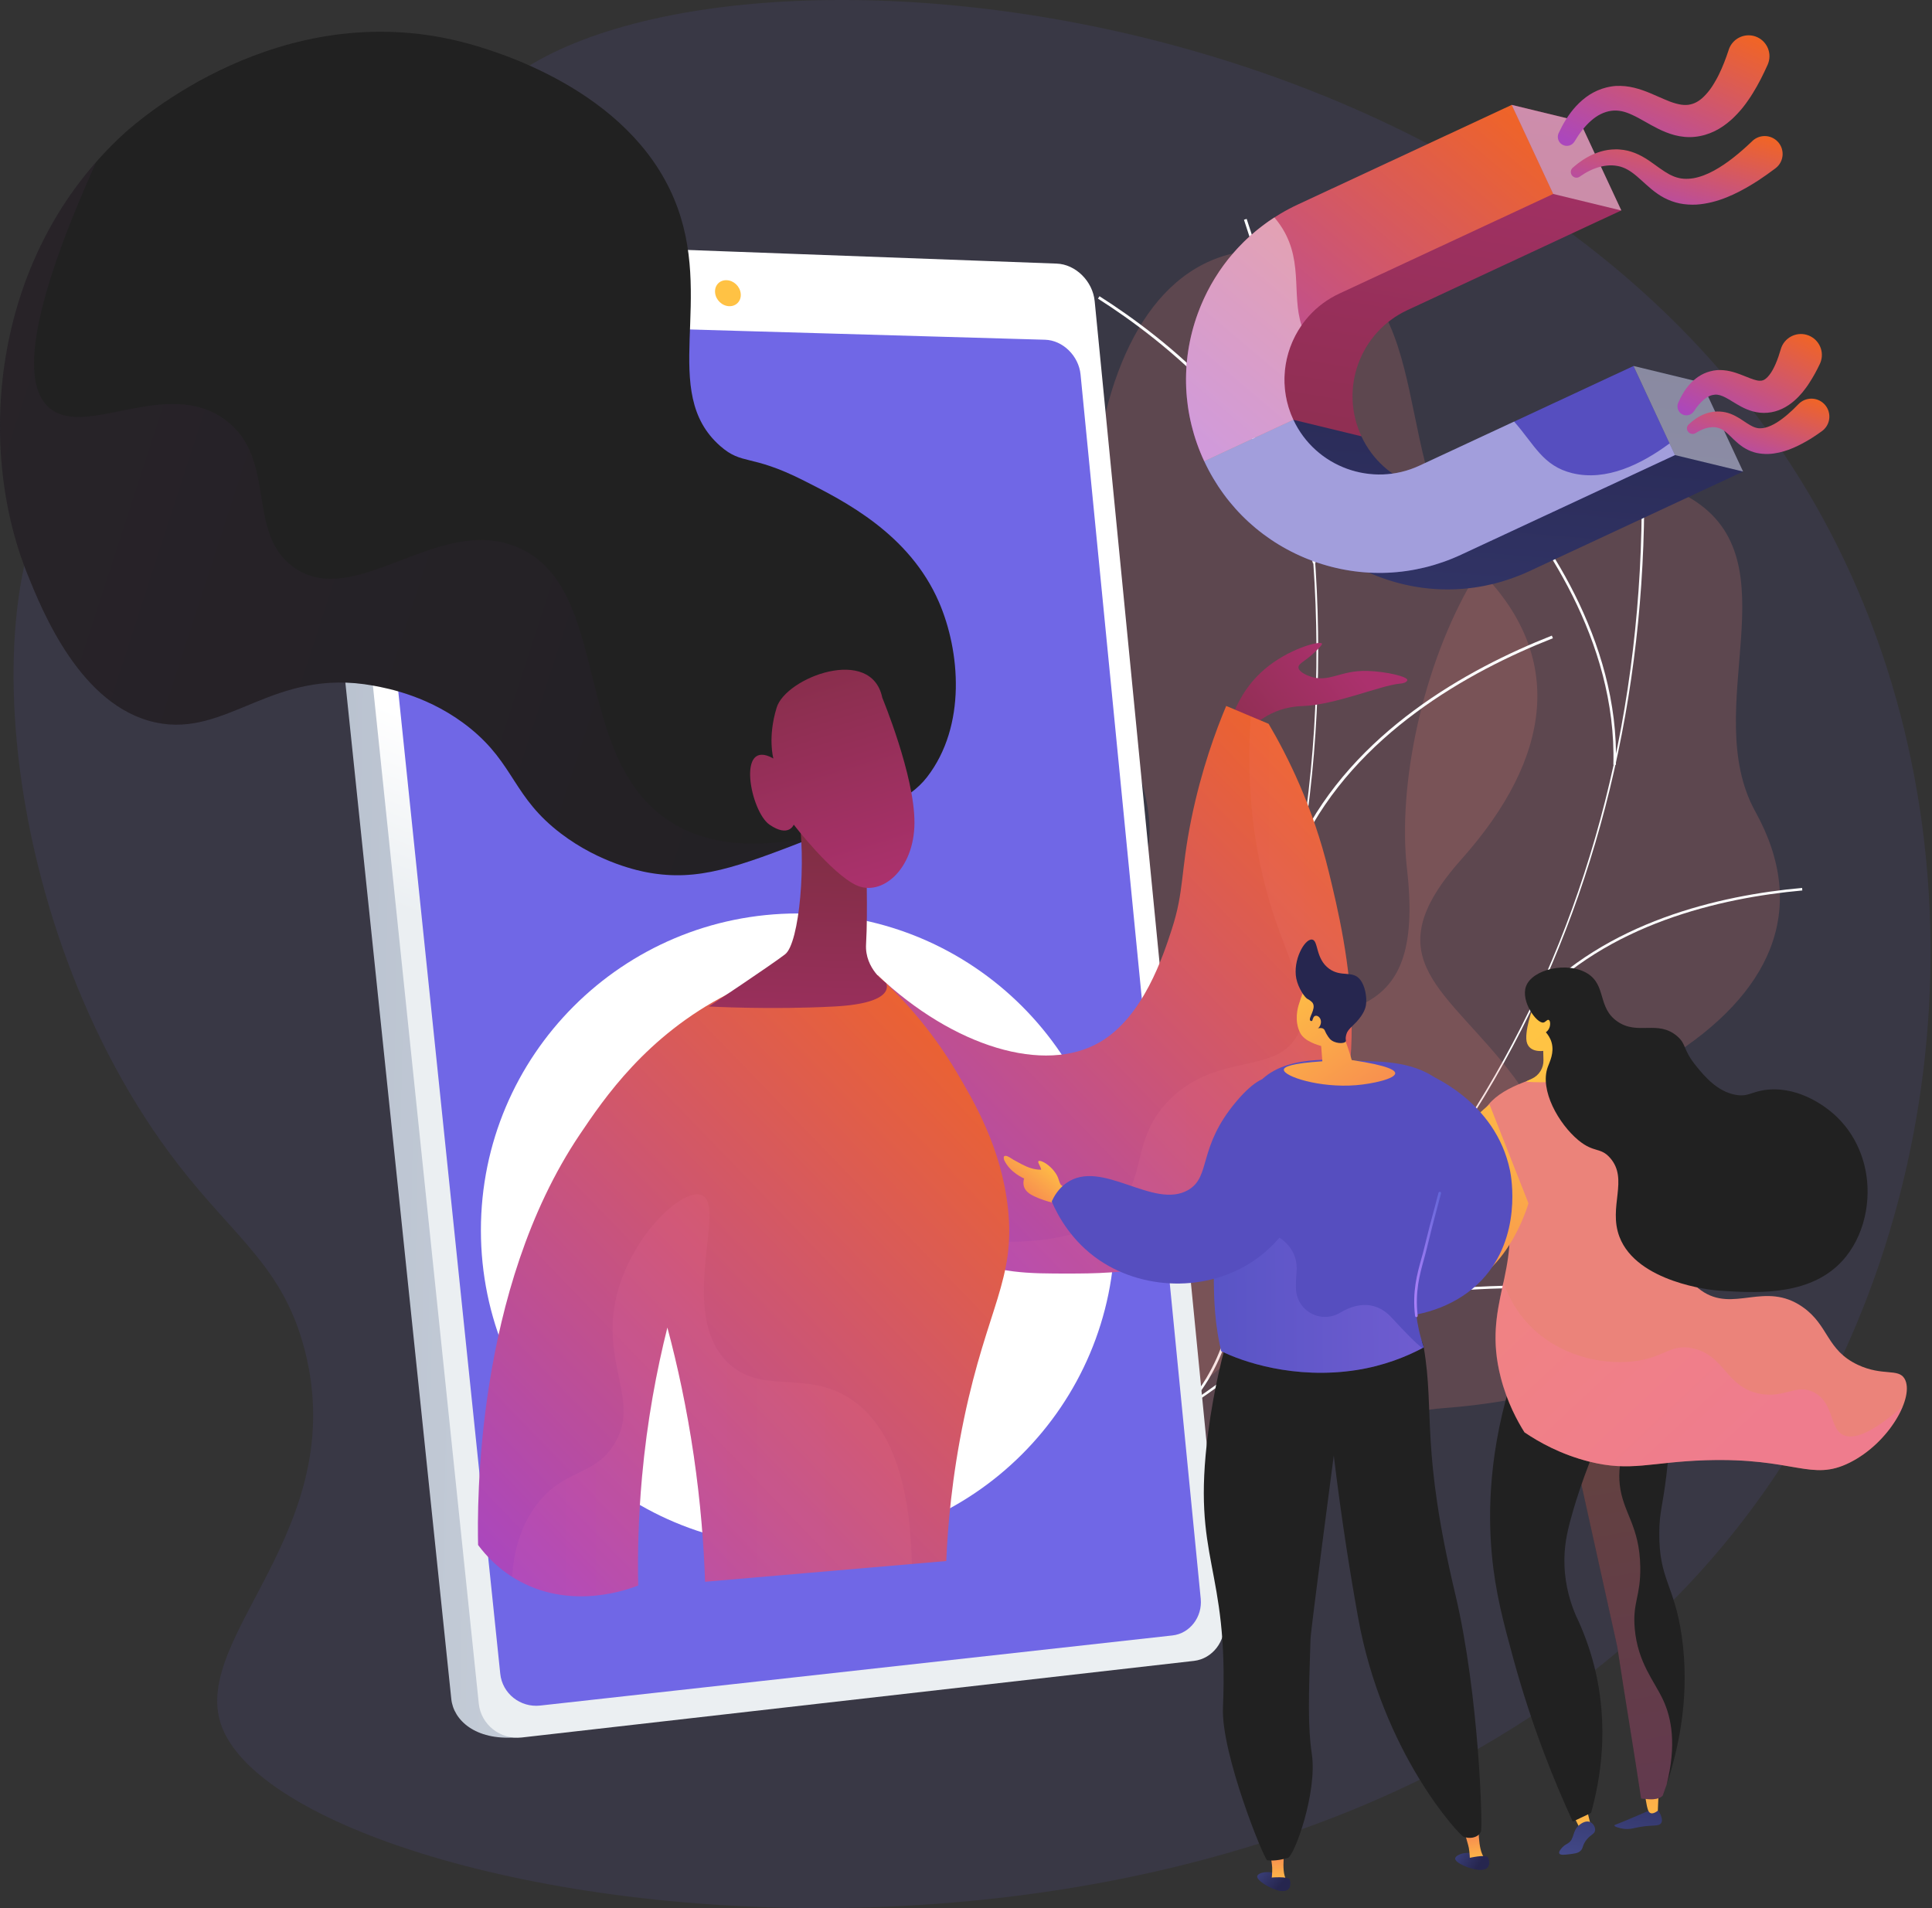 <svg width="81" height="80" viewBox="0 0 81 80" fill="none" xmlns="http://www.w3.org/2000/svg">
<rect x="0" y="0" width="81" height="80" fill="#333333" stroke="none"/>
<path opacity="0.1" d="M19.888 4.808C17.189 8.672 20.353 14.933 16.348 17.836C12.448 20.664 7.658 16.03 3.986 18.462C-1.465 22.075 -0.469 38.598 7.499 48.862C9.896 51.95 11.899 53.15 12.786 56.642C14.691 64.138 7.996 68.6 9.269 72.308C12.136 80.656 56.248 87.662 73.946 62.572C82.212 50.853 83.447 33.932 76.062 21.08C62.721 -2.146 25.945 -3.858 19.888 4.808Z" fill="#7067E6"/>
<path opacity="0.2" d="M50.549 65.042C50.044 64.998 48.984 64.462 48.768 64.208C47.315 62.52 44.388 59.533 44.423 57.178C44.428 56.777 46.207 56.324 46.441 55.946C47.503 55.383 47.907 55.254 48.655 54.224C50.861 51.179 45.286 45.893 51.404 43.677C55.884 42.055 59.791 43.449 58.988 36.422C58.188 29.396 63.212 16.304 70.877 20.889C75.277 23.521 71.203 29.707 73.597 34.033C75.872 38.142 74.243 41.68 69.89 44.398C65.536 47.116 68.007 48.949 69.483 52.885C71.255 57.611 63.91 58.788 60.472 59.042C57.703 59.247 50.794 61.634 50.549 65.042Z" fill="#EB837A"/>
<path d="M46.666 60.895L46.614 60.8C61.176 52.89 69.468 37.204 68.793 18.837L68.899 18.835C69.22 27.54 67.45 35.961 63.778 43.189C59.92 50.787 54.005 56.91 46.666 60.895Z" fill="#FCFDFE"/>
<path d="M70.444 54.766C66.079 53.545 58.878 53.825 54.395 55.389L54.36 55.288C58.861 53.718 66.09 53.436 70.473 54.662L70.444 54.766Z" fill="#FCFDFE"/>
<path d="M49.507 59.308L49.432 59.23C51.19 57.499 52.004 54.945 51.851 51.638C51.739 49.214 51.121 46.453 50.009 43.426L50.11 43.388C51.225 46.424 51.845 49.197 51.958 51.632C52.114 54.974 51.288 57.553 49.507 59.308Z" fill="#FCFDFE"/>
<path d="M64.263 42.142L64.182 42.069C67.326 38.633 72.101 37.539 75.554 37.227L75.563 37.334C72.13 37.646 67.384 38.731 64.263 42.142Z" fill="#FCFDFE"/>
<path d="M67.748 32.068L67.641 32.065C67.788 26.822 64.575 22.349 62.646 20.148L62.727 20.075C64.667 22.289 67.898 26.787 67.748 32.068Z" fill="#FCFDFE"/>
<path opacity="0.2" d="M47.162 63.971C46.614 64.084 45.32 63.841 45.008 63.639C42.938 62.297 38.899 60.038 38.204 57.525C38.085 57.095 39.832 56.065 39.962 55.588C40.914 54.659 41.304 54.397 41.778 53.069C43.175 49.148 35.605 45.267 41.414 41.01C45.667 37.894 50.251 38.159 47.211 30.943C44.174 23.726 45.433 8.256 55.004 10.746C60.495 12.175 58.096 20.012 61.984 23.861C65.68 27.517 65.053 31.782 61.274 36.024C57.495 40.266 60.691 41.446 63.483 45.166C66.838 49.635 59.401 53.17 55.829 54.509C52.957 55.588 46.362 60.275 47.162 63.971Z" fill="#EB837A"/>
<path d="M41.746 60.771L41.662 60.687C54.669 47.757 58.592 28.516 52.154 9.214L52.267 9.177C55.318 18.324 56.057 27.82 54.412 36.642C52.679 45.913 48.3 54.258 41.746 60.771Z" fill="#FCFDFE"/>
<path d="M65.094 46.868C60.076 46.929 52.518 49.465 48.242 52.521L48.173 52.423C52.466 49.355 60.056 46.807 65.094 46.747V46.868Z" fill="#FCFDFE"/>
<path d="M44.269 58.206L44.165 58.148C45.493 55.761 45.563 52.795 44.37 49.332C43.496 46.793 41.98 44.052 39.858 41.184L39.953 41.111C42.081 43.991 43.605 46.741 44.483 49.292C45.687 52.789 45.615 55.787 44.269 58.206Z" fill="#FCFDFE"/>
<path d="M54.596 35.381L54.49 35.329C56.759 30.7 61.494 28.054 65.062 26.649L65.106 26.759C61.557 28.155 56.851 30.787 54.596 35.381Z" fill="#FCFDFE"/>
<path d="M55.162 23.596L55.047 23.625C53.572 18.009 48.765 14.258 46.033 12.521L46.097 12.42C48.846 14.166 53.678 17.94 55.162 23.596Z" fill="#FCFDFE"/>
<path d="M44.674 12.701L50.09 67.821C50.171 68.638 49.605 69.377 48.831 69.463L21.617 72.842C19.926 72.972 19.013 72.118 18.921 71.235L12.711 11.648C12.615 10.747 13.473 9.948 15.202 9.983L43.086 11.134C43.877 11.163 44.59 11.867 44.674 12.701Z" fill="url(#paint0_linear_13470_5173)"/>
<path d="M45.895 12.628L51.322 67.985C51.403 68.804 50.835 69.546 50.058 69.635L21.874 72.847C20.976 72.948 20.165 72.31 20.073 71.424L13.848 11.566C13.753 10.66 14.434 9.947 15.358 9.982L44.301 11.052C45.098 11.081 45.814 11.791 45.895 12.628Z" fill="url(#paint1_linear_13470_5173)"/>
<path d="M45.303 15.704L50.341 67.03C50.416 67.794 49.885 68.487 49.157 68.568L22.648 71.508C21.814 71.601 21.06 71.003 20.974 70.178L15.24 14.945C15.153 14.102 15.783 13.436 16.637 13.459L43.813 14.244C44.558 14.264 45.228 14.922 45.303 15.704Z" fill="#7067E6"/>
<path d="M31.055 12.31C31.087 12.61 30.87 12.847 30.573 12.838C30.276 12.83 30.01 12.576 29.981 12.276C29.949 11.973 30.166 11.736 30.463 11.748C30.761 11.756 31.026 12.007 31.055 12.31Z" fill="url(#paint2_linear_13470_5173)"/>
<path d="M33.451 64.863C40.791 64.863 46.741 58.916 46.741 51.58C46.741 44.245 40.791 38.298 33.451 38.298C26.112 38.298 20.162 44.245 20.162 51.58C20.162 58.916 26.112 64.863 33.451 64.863Z" fill="white"/>
<path d="M52.454 30.533C52.454 30.533 53.196 29.647 54.588 29.604C55.979 29.56 57.876 28.735 58.69 28.663C58.887 28.646 58.985 28.588 59.002 28.519C59.037 28.372 58.133 28.155 57.331 28.129C56.179 28.092 55.702 28.657 54.888 28.346C54.822 28.32 54.441 28.175 54.438 27.979C54.438 27.803 54.744 27.725 55.183 27.284C55.356 27.111 55.442 27.024 55.422 26.984C55.35 26.851 54.01 27.2 52.997 28.077C52.212 28.755 51.842 29.558 51.672 30.025L52.454 30.533Z" fill="url(#paint3_linear_13470_5173)"/>
<path d="M51.409 29.598C52.001 29.849 52.593 30.097 53.188 30.348C53.987 31.707 55.047 33.817 55.711 36.558C56.427 39.507 58.055 46.233 54.207 50.285C51.273 53.375 46.596 53.395 44.818 53.395C43.172 53.395 41.709 53.407 40.311 52.616C37.254 50.888 36.007 46.193 36.795 40.889C39.985 43.902 43.802 45.044 46.117 43.691C47.939 42.629 48.77 40.061 49.126 38.967C49.654 37.343 49.489 36.584 49.948 34.333C50.373 32.258 50.976 30.628 51.409 29.598Z" fill="url(#paint4_linear_13470_5173)"/>
<g opacity="0.3">
<path opacity="0.3" d="M47.056 50.397C48.026 49.09 47.517 47.584 49.079 46.063C51.057 44.141 53.407 45.056 54.357 43.463C55.134 42.162 54.12 40.624 53.344 38.188C52.743 36.301 52.197 33.603 52.437 30.037C52.685 30.14 52.937 30.247 53.185 30.351C53.984 31.71 55.044 33.819 55.708 36.561C56.424 39.51 58.052 46.236 54.204 50.288C51.271 53.378 46.594 53.398 44.815 53.398C43.169 53.398 41.706 53.41 40.308 52.619C39.922 52.4 39.563 52.134 39.234 51.826C44.171 52.518 46.187 51.572 47.056 50.397Z" fill="url(#paint5_linear_13470_5173)"/>
</g>
<path d="M20.044 64.776C20.009 63.134 19.923 54.076 24.311 47.561C25.316 46.069 27.097 43.426 30.512 41.677C31.843 40.996 33.044 40.644 33.87 40.453C34.843 40.598 35.819 40.742 36.792 40.889C37.724 41.738 38.992 43.071 40.109 44.955C40.816 46.15 41.989 48.123 42.26 50.674C42.578 53.646 41.394 54.818 40.424 59.446C39.898 61.957 39.731 64.061 39.673 65.448C36.301 65.737 32.932 66.028 29.56 66.317C29.508 64.721 29.366 62.944 29.086 61.028C28.795 59.042 28.405 57.245 27.98 55.658C27.527 57.461 27.129 59.571 26.915 61.934C26.768 63.573 26.727 65.094 26.756 66.473C26.346 66.634 24.043 67.497 21.82 66.314C20.953 65.855 20.385 65.235 20.044 64.776Z" fill="url(#paint6_linear_13470_5173)"/>
<path d="M34.046 35.138C36.754 34.088 38.105 33.566 38.868 32.579C40.531 30.426 40.251 27.289 39.367 25.246C38.126 22.378 35.397 21.005 33.674 20.136C31.457 19.019 31.13 19.521 30.195 18.699C27.611 16.431 30.002 12.512 28.266 8.348C26.349 3.755 20.766 2.113 19.339 1.752C11.732 -0.164 5.819 5.039 5.222 5.581C-0.307 10.614 -1.046 18.61 1.148 24.066C1.777 25.627 3.382 29.615 6.524 30.29C9.549 30.94 11.426 27.962 15.67 28.75C16.262 28.859 18.061 29.194 19.715 30.536C21.583 32.051 21.505 33.421 23.526 34.953C25.163 36.194 26.831 36.52 27.166 36.581C29.274 36.965 30.894 36.362 34.046 35.138Z" fill="#212121"/>
<g opacity="0.3">
<path opacity="0.3" d="M4.038 6.784C1.03 13.456 0.989 16.197 2.08 17.112C3.611 18.393 6.994 15.79 9.445 17.602C11.651 19.23 10.28 22.343 12.321 23.789C14.902 25.613 18.361 21.536 21.695 22.944C25.665 24.62 23.924 31.73 28.073 34.431C29.329 35.248 31.263 35.747 34.378 35.011C34.269 35.054 34.159 35.098 34.046 35.141C30.894 36.365 29.274 36.968 27.166 36.584C26.831 36.523 25.163 36.197 23.526 34.956C21.505 33.424 21.583 32.053 19.715 30.539C18.061 29.197 16.265 28.862 15.67 28.752C11.426 27.965 9.546 30.943 6.524 30.293C3.385 29.615 1.777 25.624 1.148 24.066C-0.879 19.028 -0.402 11.823 4.038 6.784Z" fill="url(#paint7_linear_13470_5173)"/>
</g>
<path d="M36.31 36.062C36.31 36.062 36.391 38.171 36.31 39.588C36.249 40.624 37.147 41.215 37.147 41.215C37.147 41.215 37.641 42.058 34.976 42.199C32.311 42.341 29.718 42.199 29.718 42.199C29.718 42.199 32.323 40.468 32.917 40.009C33.512 39.55 33.833 36.108 33.452 33.929L36.31 36.062Z" fill="url(#paint8_linear_13470_5173)"/>
<path d="M36.991 29.255C36.991 29.255 38.348 32.521 38.339 34.495C38.334 36.468 36.951 37.602 35.903 37.115C34.855 36.627 33.278 34.575 33.278 34.575C33.278 34.575 33.068 35.13 32.262 34.575C31.459 34.022 30.862 30.919 32.424 31.8C32.424 31.8 32.175 30.928 32.562 29.667C32.949 28.403 36.535 27.041 36.991 29.255Z" fill="url(#paint9_linear_13470_5173)"/>
<g opacity="0.3">
<path opacity="0.3" d="M25.731 60.583C26.906 58.739 25.114 57.144 25.876 54.226C26.525 51.736 28.642 49.794 29.418 50.109C30.492 50.541 28.382 55.032 30.504 57.118C31.913 58.503 33.746 57.415 35.637 58.636C36.884 59.441 38.134 61.238 38.233 65.575C35.343 65.824 32.455 66.072 29.566 66.32C29.514 64.724 29.372 62.947 29.092 61.031C28.8 59.045 28.411 57.248 27.986 55.661C27.533 57.464 27.134 59.573 26.921 61.937C26.774 63.576 26.733 65.096 26.762 66.476C26.352 66.637 24.048 67.5 21.825 66.317C21.701 66.251 21.583 66.181 21.473 66.109C21.531 65.154 21.776 64.061 22.483 63.111C23.63 61.573 24.883 61.916 25.731 60.583Z" fill="url(#paint10_linear_13470_5173)"/>
</g>
<path d="M59.005 13.003L67.975 8.822L66.234 5.088L63.379 4.395L57.264 9.266C55.301 10.181 53.814 11.802 53.072 13.834C52.33 15.865 52.428 18.067 53.341 20.026L57.077 18.286C56.15 16.301 57.016 13.929 59.005 13.003Z" fill="url(#paint11_linear_13470_5173)"/>
<path d="M57.914 24.219C59.947 24.961 62.149 24.863 64.11 23.951L73.08 19.772L71.339 16.038L68.484 15.346L62.366 20.217C60.377 21.143 58.004 20.28 57.077 18.292L54.221 17.6L53.338 20.032C54.256 21.989 55.879 23.477 57.914 24.219Z" fill="url(#paint12_linear_13470_5173)"/>
<path d="M55.058 23.527C57.091 24.268 59.294 24.17 61.254 23.258L70.224 19.08L68.483 15.346L59.513 19.524C57.524 20.451 55.151 19.588 54.224 17.6L50.488 19.34C51.401 21.299 53.026 22.785 55.058 23.527Z" fill="#564EBF"/>
<path d="M56.15 12.31L65.12 8.132L63.379 4.398L54.409 8.576C52.446 9.491 50.959 11.113 50.217 13.144C49.475 15.176 49.573 17.377 50.485 19.337L54.221 17.597C53.297 15.609 54.161 13.237 56.15 12.31Z" fill="url(#paint13_linear_13470_5173)"/>
<path opacity="0.45" d="M63.379 4.398C63.466 4.583 65.12 8.132 65.12 8.132L67.975 8.825L66.234 5.091L63.379 4.398Z" fill="white"/>
<path opacity="0.45" d="M68.484 15.343L70.224 19.08L73.08 19.77L71.339 16.036L68.484 15.343Z" fill="white"/>
<path opacity="0.45" d="M65.922 19.839C64.684 19.539 64.332 18.641 63.48 17.675L59.513 19.521C57.524 20.448 55.151 19.585 54.224 17.597C53.603 16.267 53.785 14.766 54.568 13.641C54.129 12.305 54.697 10.787 53.577 9.301C53.528 9.237 53.479 9.177 53.43 9.116C51.955 10.068 50.832 11.465 50.219 13.144C49.477 15.176 49.576 17.377 50.488 19.337C51.403 21.299 53.026 22.785 55.058 23.527C57.091 24.268 59.294 24.17 61.254 23.258L70.224 19.08L69.996 18.592C68.809 19.47 67.346 20.185 65.922 19.839Z" fill="white"/>
<path d="M65.345 5.584C65.53 5.189 65.758 4.796 66.081 4.447C66.243 4.274 66.428 4.109 66.638 3.974C66.852 3.838 67.092 3.731 67.346 3.668C67.409 3.651 67.476 3.642 67.539 3.628C67.606 3.616 67.672 3.61 67.739 3.604C67.871 3.599 68.004 3.599 68.134 3.613C68.394 3.639 68.636 3.705 68.859 3.781C69.081 3.858 69.283 3.945 69.477 4.032C69.67 4.115 69.849 4.196 70.016 4.26C70.187 4.323 70.343 4.366 70.487 4.389C70.629 4.407 70.753 4.407 70.871 4.378C70.989 4.352 71.096 4.306 71.206 4.236C71.313 4.167 71.42 4.072 71.521 3.959C71.573 3.907 71.622 3.841 71.671 3.781C71.694 3.749 71.717 3.714 71.743 3.68C71.766 3.645 71.792 3.613 71.812 3.576C71.856 3.503 71.902 3.434 71.945 3.353L72.008 3.238C72.029 3.198 72.049 3.157 72.069 3.117C72.228 2.794 72.361 2.444 72.479 2.084V2.081C72.632 1.622 73.126 1.374 73.585 1.524C74.044 1.677 74.292 2.17 74.142 2.629C74.133 2.658 74.122 2.687 74.11 2.713C73.928 3.117 73.729 3.521 73.484 3.913C73.452 3.962 73.423 4.011 73.391 4.06L73.29 4.208C73.227 4.306 73.149 4.401 73.077 4.496C73.042 4.545 72.999 4.591 72.958 4.638C72.918 4.684 72.878 4.73 72.834 4.776C72.745 4.865 72.661 4.958 72.56 5.042C72.367 5.212 72.144 5.373 71.89 5.497C71.636 5.622 71.347 5.708 71.059 5.737C70.767 5.769 70.475 5.734 70.216 5.668C69.956 5.598 69.728 5.503 69.52 5.399C69.107 5.194 68.772 4.972 68.449 4.825C68.29 4.75 68.137 4.692 67.99 4.663C67.915 4.646 67.843 4.64 67.77 4.635C67.698 4.632 67.626 4.635 67.551 4.646C67.404 4.666 67.256 4.713 67.115 4.782C66.973 4.851 66.832 4.949 66.702 5.065C66.439 5.295 66.211 5.598 66.015 5.93L66.012 5.933C65.905 6.112 65.677 6.17 65.498 6.063C65.328 5.965 65.267 5.754 65.345 5.584Z" fill="url(#paint14_linear_13470_5173)"/>
<path d="M65.937 7.033C66.084 6.903 66.24 6.782 66.41 6.675C66.581 6.568 66.763 6.473 66.959 6.404C67.155 6.331 67.366 6.282 67.58 6.268C67.635 6.265 67.687 6.262 67.741 6.262C67.796 6.262 67.851 6.262 67.906 6.268C68.016 6.274 68.125 6.294 68.235 6.317C68.345 6.343 68.449 6.378 68.553 6.418C68.654 6.458 68.752 6.507 68.844 6.556C69.029 6.657 69.197 6.773 69.35 6.885C69.503 6.995 69.647 7.102 69.788 7.191C69.858 7.235 69.927 7.275 69.993 7.313C70.06 7.347 70.129 7.379 70.195 7.405C70.328 7.454 70.458 7.486 70.594 7.494C70.73 7.503 70.868 7.494 71.007 7.471C71.29 7.419 71.578 7.307 71.858 7.154C72.424 6.845 72.956 6.401 73.458 5.922L73.466 5.913C73.767 5.627 74.24 5.636 74.529 5.936C74.815 6.236 74.806 6.709 74.506 6.998C74.483 7.018 74.457 7.041 74.434 7.059L74.197 7.232L74.079 7.318C74.038 7.347 73.998 7.373 73.957 7.402L73.712 7.569L73.458 7.728C73.117 7.936 72.762 8.126 72.372 8.282C71.986 8.435 71.564 8.55 71.114 8.579C70.888 8.588 70.654 8.576 70.426 8.53C70.198 8.484 69.973 8.4 69.774 8.296C69.673 8.245 69.578 8.184 69.491 8.123C69.401 8.063 69.321 7.999 69.24 7.933C69.084 7.803 68.942 7.673 68.812 7.555C68.547 7.313 68.307 7.119 68.033 7.018C67.964 6.992 67.894 6.972 67.822 6.96C67.785 6.952 67.75 6.949 67.713 6.943C67.675 6.937 67.638 6.937 67.6 6.934C67.447 6.929 67.291 6.946 67.135 6.981C66.979 7.018 66.823 7.073 66.673 7.145C66.52 7.217 66.373 7.307 66.231 7.405L66.229 7.408C66.122 7.483 65.975 7.454 65.9 7.347C65.83 7.243 65.847 7.111 65.937 7.033Z" fill="url(#paint15_linear_13470_5173)"/>
<path d="M70.36 16.887C70.475 16.627 70.617 16.362 70.831 16.122C70.937 16.001 71.062 15.889 71.209 15.79C71.356 15.692 71.523 15.614 71.703 15.568C71.792 15.542 71.887 15.528 71.983 15.519C72.078 15.513 72.173 15.511 72.263 15.522C72.447 15.537 72.615 15.58 72.768 15.629C72.921 15.678 73.054 15.733 73.178 15.782C73.302 15.831 73.412 15.877 73.513 15.909C73.614 15.941 73.698 15.961 73.767 15.963C73.833 15.966 73.882 15.958 73.923 15.941C73.966 15.923 74.001 15.903 74.041 15.868C74.082 15.837 74.128 15.787 74.174 15.73C74.269 15.614 74.364 15.441 74.445 15.254C74.529 15.063 74.598 14.853 74.662 14.636C74.797 14.172 75.285 13.903 75.75 14.039C76.215 14.175 76.484 14.662 76.348 15.127C76.333 15.173 76.319 15.216 76.299 15.257L76.293 15.268C76.169 15.531 76.027 15.793 75.857 16.053C75.837 16.085 75.814 16.119 75.793 16.151L75.724 16.249C75.678 16.313 75.626 16.379 75.574 16.443C75.548 16.474 75.519 16.506 75.49 16.538C75.462 16.57 75.433 16.601 75.404 16.633C75.34 16.697 75.28 16.757 75.207 16.818C75.069 16.936 74.907 17.049 74.719 17.138C74.532 17.227 74.318 17.288 74.105 17.305C73.888 17.326 73.674 17.297 73.49 17.248C73.305 17.196 73.146 17.126 73.01 17.054C72.739 16.91 72.534 16.766 72.355 16.673C72.266 16.627 72.188 16.593 72.115 16.572C72.043 16.552 71.977 16.541 71.905 16.546C71.832 16.552 71.757 16.567 71.679 16.601C71.602 16.633 71.523 16.682 71.448 16.743C71.295 16.867 71.151 17.04 71.024 17.236L71.018 17.242C70.906 17.415 70.675 17.467 70.499 17.354C70.343 17.25 70.285 17.051 70.36 16.887Z" fill="url(#paint16_linear_13470_5173)"/>
<path d="M70.799 17.793C70.984 17.62 71.2 17.464 71.463 17.36C71.593 17.308 71.734 17.274 71.882 17.259C72.029 17.245 72.182 17.253 72.335 17.285C72.488 17.317 72.629 17.375 72.756 17.441C72.886 17.507 72.996 17.579 73.097 17.649L73.241 17.744C73.287 17.773 73.331 17.802 73.374 17.825C73.417 17.851 73.455 17.868 73.495 17.888C73.533 17.903 73.57 17.92 73.605 17.929C73.64 17.943 73.674 17.943 73.709 17.952C73.726 17.952 73.744 17.955 73.758 17.957C73.775 17.957 73.793 17.957 73.807 17.957C73.874 17.957 73.943 17.946 74.015 17.929C74.162 17.891 74.318 17.822 74.477 17.724C74.795 17.53 75.106 17.25 75.398 16.948L75.401 16.945C75.69 16.645 76.166 16.636 76.466 16.924C76.766 17.213 76.775 17.689 76.486 17.989C76.452 18.024 76.411 18.058 76.374 18.084L76.218 18.194C76.166 18.232 76.114 18.266 76.059 18.301L75.897 18.405L75.73 18.503C75.502 18.633 75.262 18.754 75 18.852C74.737 18.947 74.448 19.022 74.133 19.034C73.975 19.037 73.813 19.025 73.651 18.991C73.611 18.982 73.57 18.97 73.53 18.959C73.49 18.947 73.452 18.933 73.412 18.918C73.337 18.887 73.259 18.855 73.192 18.814C73.12 18.777 73.059 18.734 72.999 18.69C72.941 18.647 72.883 18.604 72.834 18.558C72.782 18.514 72.736 18.471 72.69 18.428L72.566 18.307C72.407 18.151 72.28 18.038 72.138 17.975C72.066 17.946 71.991 17.923 71.905 17.914C71.821 17.905 71.731 17.911 71.642 17.926C71.46 17.957 71.272 18.041 71.096 18.154L71.093 18.157C70.984 18.226 70.836 18.194 70.764 18.084C70.698 17.995 70.718 17.868 70.799 17.793Z" fill="url(#paint17_linear_13470_5173)"/>
<path d="M69.52 75.9C69.716 76.209 69.687 76.353 69.653 76.419C69.558 76.613 69.257 76.474 68.533 76.642C68.449 76.662 68.287 76.702 68.076 76.676C67.897 76.653 67.678 76.584 67.684 76.535C67.684 76.517 67.716 76.506 67.727 76.503C67.926 76.437 69.156 75.903 69.156 75.903L69.52 75.9Z" fill="url(#paint18_linear_13470_5173)"/>
<path d="M69.537 75.173L69.505 75.914C69.505 75.914 69.217 76.171 69.104 75.912C69.023 75.724 68.966 75.205 68.966 75.205L69.537 75.173Z" fill="url(#paint19_linear_13470_5173)"/>
<path d="M65.879 75.943L66.281 76.751L66.719 76.63L66.529 75.862L65.879 75.943Z" fill="url(#paint20_linear_13470_5173)"/>
<path d="M66.471 77.196C66.659 76.916 66.855 76.916 66.875 76.737C66.89 76.596 66.786 76.434 66.65 76.385C66.46 76.316 66.258 76.48 66.211 76.518C65.9 76.772 66.029 77.103 65.732 77.285C65.671 77.323 65.576 77.366 65.481 77.476C65.441 77.522 65.34 77.64 65.374 77.709C65.415 77.79 65.611 77.764 65.801 77.741C66.027 77.712 66.142 77.698 66.243 77.617C66.382 77.504 66.327 77.412 66.471 77.196Z" fill="url(#paint21_linear_13470_5173)"/>
<path d="M69.985 57.464C70.092 59.169 70.011 60.644 69.864 61.856C69.708 63.157 69.569 63.394 69.566 64.285C69.555 66.225 70.201 66.444 70.51 68.608C70.851 70.997 70.383 72.963 70.198 73.713C70.037 74.368 69.852 74.904 69.711 75.277C69.508 75.487 69.165 75.444 68.804 75.404C68.478 73.237 68.131 71.202 67.805 69.038C67.089 65.8 66.373 62.563 65.657 59.325C67.101 58.705 68.544 58.084 69.985 57.464Z" fill="#212121"/>
<path opacity="0.3" d="M68.804 75.407C68.478 73.24 68.131 71.205 67.805 69.041C67.089 65.803 66.373 62.566 65.657 59.328C67.101 58.708 68.544 58.087 69.988 57.47C69.993 57.582 69.999 57.692 70.005 57.802C68.082 59.798 67.802 61.27 67.909 62.248C68.039 63.431 68.743 63.962 68.769 65.694C68.79 66.932 68.437 67.183 68.538 68.291C68.668 69.719 69.353 70.469 69.725 71.269C70.086 72.042 70.291 73.162 69.875 74.821C69.817 74.994 69.76 75.147 69.711 75.283C69.508 75.49 69.165 75.447 68.804 75.407Z" fill="url(#paint22_linear_13470_5173)"/>
<path d="M67.502 59.34C66.575 61.282 66.099 62.788 65.847 63.714C65.695 64.28 65.565 64.866 65.591 65.616C65.619 66.536 65.871 67.272 66.073 67.74C66.359 68.337 66.63 69.038 66.835 69.837C67.493 72.437 67.075 74.697 66.705 76.01C66.451 76.131 66.194 76.252 65.94 76.373C65.192 74.754 64.245 72.446 63.454 69.566C63.024 67.994 62.692 66.758 62.545 65.166C62.392 63.486 62.392 60.806 63.483 57.507C64.82 58.119 66.159 58.731 67.502 59.34Z" fill="#212121"/>
<path d="M65.585 44.851C63.931 45.29 62.678 45.705 62.187 46.637C61.667 47.621 62.689 48.233 63.134 50.25C63.812 53.335 62.123 54.662 62.923 57.758C63.191 58.803 63.624 59.588 63.916 60.052C64.499 60.448 65.417 60.973 66.624 61.279C68.382 61.72 69.191 61.299 71.495 61.224C75.265 61.103 75.924 62.139 77.558 61.319C79.209 60.491 80.283 58.552 79.85 57.805C79.59 57.357 78.932 57.709 77.895 57.224C76.562 56.598 76.683 55.571 75.577 54.798C73.986 53.687 72.678 55.069 71.319 54.102C69.942 53.124 69.552 50.478 69.953 48.848C70.216 47.783 70.121 46.657 70.288 45.572C70.302 45.483 70.305 45.342 70.236 45.186C69.97 44.594 68.844 44.577 67.993 44.574C66.694 44.563 65.721 44.814 65.585 44.851Z" fill="#EB837A"/>
<path opacity="0.3" d="M77.252 60.151C76.7 59.85 76.894 58.846 76.079 58.393C75.323 57.975 74.823 58.656 73.741 58.428C72.355 58.136 72.309 56.832 70.978 56.532C70.022 56.319 69.794 56.936 68.455 57.08C67.118 57.227 65.313 56.832 64.075 55.513C63.549 54.954 63.226 54.333 63.03 53.753C62.776 54.942 62.487 56.093 62.917 57.755C63.186 58.8 63.619 59.585 63.91 60.05C64.493 60.445 65.412 60.97 66.618 61.276C68.377 61.717 69.185 61.296 71.489 61.221C75.26 61.1 75.918 62.136 77.552 61.316C78.609 60.785 79.425 59.804 79.766 58.97C78.383 60.179 77.65 60.367 77.252 60.151Z" fill="url(#paint23_linear_13470_5173)"/>
<path d="M64.352 42.032C64.352 42.032 63.968 42.944 63.991 43.556C64.017 44.167 64.701 44.06 64.701 44.06L64.71 44.447C64.719 44.776 64.531 45.082 64.231 45.223L63.968 45.347C63.968 45.347 65.775 45.567 66.682 44.796L66.402 44.793C66.004 44.791 65.663 44.508 65.588 44.115L65.556 43.951C65.556 43.954 65.692 42.026 64.352 42.032Z" fill="url(#paint24_linear_13470_5173)"/>
<path d="M62.611 51.953L59.88 47.318C59.845 47.261 59.779 47.232 59.715 47.249L55.945 48.158C55.844 48.181 55.798 48.299 55.852 48.386L59.02 53.369C59.057 53.43 59.132 53.456 59.199 53.43L62.51 52.209L62.611 51.953Z" fill="url(#paint25_linear_13470_5173)"/>
<path d="M61.944 51.43L59.733 47.676C59.707 47.63 59.652 47.607 59.6 47.618L56.545 48.354C56.465 48.374 56.427 48.467 56.47 48.539L59.034 52.576C59.066 52.625 59.127 52.645 59.178 52.625L61.861 51.635L61.944 51.43Z" fill="url(#paint26_linear_13470_5173)"/>
<path d="M59.086 47.722L58.91 47.422C58.887 47.382 58.838 47.359 58.789 47.37L57.218 47.734C57.146 47.751 57.108 47.835 57.149 47.898L57.345 48.224C57.371 48.268 57.42 48.288 57.467 48.276L59.017 47.887C59.089 47.869 59.124 47.786 59.086 47.722Z" fill="#D8DEE8"/>
<path d="M57.036 49.032C57.039 49.032 57.042 49.032 57.045 49.032L59.811 48.36C59.845 48.351 59.866 48.317 59.857 48.282C59.848 48.247 59.814 48.227 59.779 48.236L57.013 48.908C56.978 48.917 56.958 48.952 56.967 48.986C56.973 49.018 57.005 49.038 57.036 49.032Z" fill="white"/>
<path d="M57.212 49.301C57.215 49.301 57.218 49.301 57.221 49.298L59.97 48.599C60.004 48.591 60.025 48.556 60.016 48.522C60.007 48.487 59.972 48.467 59.938 48.475L57.189 49.174C57.155 49.182 57.135 49.217 57.143 49.252C57.149 49.283 57.181 49.303 57.212 49.301Z" fill="white"/>
<path d="M58.664 49.589C58.667 49.589 58.67 49.589 58.673 49.586L60.166 49.162C60.2 49.154 60.221 49.116 60.209 49.084C60.2 49.05 60.163 49.029 60.131 49.041L58.639 49.465C58.604 49.474 58.584 49.511 58.595 49.543C58.604 49.575 58.633 49.592 58.664 49.589Z" fill="white"/>
<path d="M58.243 52.149C58.243 52.149 57.573 51.794 57.466 51.505C57.36 51.214 57.316 50.651 57.316 50.651L57.767 51.401C57.767 51.401 57.937 51.332 57.983 51.061C58.029 50.792 58.185 51.018 58.154 51.22C58.125 51.422 58.243 52.149 58.243 52.149Z" fill="url(#paint27_linear_13470_5173)"/>
<path d="M62.45 46.308C62.144 46.545 61.684 46.952 61.309 47.569C60.241 49.324 60.919 50.989 59.955 51.713C59.678 51.921 59.176 52.12 58.206 51.892L57.868 52.123C57.868 52.123 57.677 54.4 60.394 54.18C63.108 53.961 64.081 50.449 64.081 50.449L62.45 46.308Z" fill="url(#paint28_linear_13470_5173)"/>
<path d="M64.707 42.872C64.8 42.857 64.863 42.733 64.93 42.762C64.999 42.791 65.007 42.961 64.961 43.085C64.924 43.186 64.852 43.25 64.811 43.279C64.892 43.371 64.996 43.515 65.051 43.708C65.172 44.141 64.97 44.516 64.892 44.733C64.537 45.705 65.354 47.122 66.168 47.8C66.832 48.351 67.095 48.083 67.502 48.545C68.296 49.445 67.415 50.593 67.897 51.857C68.631 53.779 71.801 54.088 71.934 54.099C71.986 54.105 72.02 54.105 72.075 54.111C73.493 54.206 75.644 54.353 77.032 53.072C78.072 52.114 78.45 50.573 78.248 49.266C78.196 48.923 77.971 47.618 76.804 46.643C76.619 46.487 75.522 45.572 74.159 45.682C73.438 45.74 73.317 46.008 72.751 45.899C71.977 45.751 71.451 45.108 71.125 44.71C70.525 43.974 70.724 43.789 70.308 43.437C69.494 42.75 68.668 43.42 67.811 42.828C66.965 42.243 67.36 41.31 66.549 40.811C65.712 40.298 64.234 40.635 63.977 41.36C63.754 41.986 64.427 42.918 64.707 42.872Z" fill="#212121"/>
<path d="M59.678 44.958C59.865 45.027 62.706 46.135 63.31 49.087C63.359 49.327 63.832 51.863 62.12 53.672C60.2 55.698 56.476 55.675 54.986 54.001C54.64 53.612 54.455 53.176 54.351 52.812L54.732 51.776C55.203 51.199 55.849 51.061 56.193 50.971C57.045 50.755 57.688 51.13 58.173 50.718C58.442 50.49 58.494 50.161 58.54 49.869C58.696 48.874 58.13 48.265 58.087 47.653C58.052 47.194 57.885 46.19 58.48 45.532C58.858 45.111 59.383 44.995 59.678 44.958Z" fill="#564EBF"/>
<path d="M61.009 77.914C61.041 77.732 61.627 77.562 61.921 77.805C62.066 77.926 62.166 78.168 62.086 78.281C62.057 78.321 62.181 78.39 62.063 78.393C61.664 78.402 60.977 78.096 61.009 77.914Z" fill="url(#paint29_linear_13470_5173)"/>
<path d="M61.627 77.978L62.23 77.888C61.947 77.553 61.993 76.477 61.993 76.477L61.349 76.624C61.349 76.624 61.425 76.919 61.552 77.352C61.598 77.502 61.618 77.735 61.627 77.978Z" fill="url(#paint30_linear_13470_5173)"/>
<path d="M61.572 77.903C61.572 77.903 62.299 77.73 62.38 77.874C62.461 78.018 62.525 78.405 62.063 78.396C61.598 78.385 61.531 78.024 61.572 77.903Z" fill="url(#paint31_linear_13470_5173)"/>
<path d="M52.711 78.653C52.769 78.477 53.372 78.393 53.629 78.673C53.756 78.812 53.823 79.068 53.724 79.166C53.69 79.201 53.803 79.291 53.684 79.276C53.291 79.227 52.653 78.829 52.711 78.653Z" fill="url(#paint32_linear_13470_5173)"/>
<path d="M53.312 78.803L53.924 78.8C53.69 78.428 53.886 77.372 53.886 77.372L53.228 77.429C53.228 77.429 53.263 77.732 53.326 78.18C53.349 78.327 53.338 78.561 53.312 78.803Z" fill="url(#paint33_linear_13470_5173)"/>
<path d="M51.571 55.715C51.294 56.65 50.901 58.162 50.653 60.055C49.948 65.457 51.528 65.619 51.273 71.6C51.193 73.511 52.971 77.9 53.127 77.995C53.202 78.001 53.283 78.006 53.37 78.004C53.523 77.998 53.736 77.972 53.984 77.897C54.262 77.848 55.24 75.135 54.998 73.531C54.828 72.394 54.865 71.173 54.943 68.729C54.955 68.334 55.919 61.025 55.919 61.025C56.245 63.726 56.615 66.02 56.935 67.797C57.96 73.511 61.194 76.953 61.361 77.008C61.393 77.022 61.696 77.129 61.941 76.965C62.051 76.893 62.086 76.797 62.086 76.797C62.172 76.731 62.022 71.087 61.015 66.845C59.551 60.69 60.16 59.242 59.692 56.492C59.285 54.111 51.571 55.715 51.571 55.715Z" fill="#212121"/>
<path d="M51.198 56.647C52.056 57.08 54.259 57.848 56.874 57.441C58.035 57.259 58.968 56.875 59.635 56.523C59.655 56.512 59.675 56.503 59.695 56.492C59.002 54.44 59.528 53.338 59.77 52.319C60.12 50.87 60.125 50.98 60.414 49.829C60.888 47.93 60.954 45.994 60.616 45.599C59.707 44.537 58.078 44.508 57.235 44.487C56.291 44.467 54.12 44.15 52.934 45.232C52.913 45.249 53.159 45.379 53.038 45.521C52.928 45.653 52.547 46.115 52.203 46.735C51.955 47.185 51.73 47.711 51.507 48.493C51.112 49.872 51.005 51.044 50.968 51.554C50.956 51.722 50.947 51.886 50.936 52.045C50.797 54.581 51.005 55.805 51.198 56.647Z" fill="#564EBF"/>
<path d="M53.269 78.722C53.269 78.722 54.013 78.653 54.071 78.806C54.129 78.959 54.14 79.351 53.681 79.276C53.228 79.201 53.214 78.838 53.269 78.722Z" fill="url(#paint34_linear_13470_5173)"/>
<path d="M54.51 43.304C54.25 42.794 54.415 42.24 54.452 42.118C54.608 41.616 54.657 41.541 54.758 41.44L54.9 41.308C54.9 41.308 54.908 41.302 54.917 41.296C55.015 41.238 55.367 41.155 55.443 41.157C55.682 41.16 56.115 42.049 56.312 43.391C56.332 43.44 56.352 43.489 56.369 43.538C56.488 43.847 56.589 44.15 56.672 44.444C58.281 44.684 58.494 44.886 58.494 44.998C58.494 45.229 57.556 45.44 56.857 45.498C55.33 45.624 53.803 45.128 53.826 44.845C53.837 44.724 54.146 44.583 55.44 44.496C55.422 44.283 55.405 44.069 55.391 43.856C55.292 43.821 54.703 43.682 54.51 43.304Z" fill="url(#paint35_linear_13470_5173)"/>
<path d="M54.348 41.028C54.432 41.437 54.712 41.839 54.828 41.888C54.842 41.893 54.926 41.937 55.01 42.02C55.021 42.032 55.033 42.046 55.041 42.064C55.183 42.303 54.834 42.693 54.934 42.791C55.01 42.863 55.267 42.696 55.316 42.762C55.362 42.825 55.157 43.013 55.209 43.088C55.249 43.146 55.379 43.059 55.489 43.137C55.544 43.175 55.538 43.215 55.613 43.351C55.656 43.426 55.711 43.509 55.752 43.553C55.942 43.766 56.361 43.772 56.421 43.662C56.439 43.63 56.416 43.613 56.419 43.518C56.419 43.518 56.421 43.431 56.462 43.322C56.517 43.166 56.699 43.027 56.872 42.843C57.192 42.496 57.25 42.245 57.264 42.162C57.27 42.133 57.273 42.11 57.273 42.093C57.311 41.769 57.221 41.325 57.031 41.08C56.71 40.667 56.239 40.987 55.728 40.618C55.137 40.191 55.284 39.417 55.004 39.392C54.692 39.36 54.195 40.269 54.348 41.028Z" fill="#26264F"/>
<path d="M55.064 42.667C55.136 42.508 55.342 42.603 55.376 42.782C55.414 42.961 55.278 43.18 55.102 43.18C54.926 43.18 54.966 42.88 55.064 42.667Z" fill="url(#paint36_linear_13470_5173)"/>
<path d="M59.383 55.222C59.386 55.222 59.386 55.222 59.389 55.222C59.418 55.219 59.441 55.19 59.438 55.161C59.32 54.166 59.522 53.438 59.701 52.795C59.744 52.639 59.788 52.486 59.822 52.336C60.019 51.517 60.108 51.199 60.197 50.862C60.258 50.642 60.319 50.414 60.417 50.036C60.426 50.008 60.405 49.976 60.377 49.97C60.348 49.961 60.316 49.982 60.31 50.01C60.215 50.389 60.151 50.614 60.094 50.833C60.001 51.17 59.915 51.488 59.715 52.31C59.681 52.46 59.637 52.61 59.594 52.766C59.412 53.418 59.207 54.157 59.328 55.173C59.331 55.202 59.355 55.222 59.383 55.222Z" fill="url(#paint37_linear_13470_5173)"/>
<path opacity="0.3" d="M51.198 56.647C52.056 57.08 54.259 57.848 56.874 57.441C58.035 57.259 58.968 56.875 59.635 56.523C59.328 56.289 58.953 55.897 58.33 55.228C57.573 54.42 56.698 54.728 56.182 55.04C55.812 55.262 55.35 55.271 54.969 55.066C54.588 54.858 54.348 54.466 54.334 54.036C54.325 53.837 54.334 53.612 54.357 53.355C54.522 51.502 51.955 51.361 51.955 51.361C51.591 51.176 51.25 51.482 50.941 52.048C50.797 54.581 51.005 55.805 51.198 56.647Z" fill="url(#paint38_linear_13470_5173)"/>
<path d="M42.168 48.461C42.272 48.469 42.396 48.573 42.485 48.623C42.609 48.692 42.736 48.761 42.863 48.827C43.109 48.954 43.372 49.047 43.652 49.041C43.643 49.001 43.629 48.96 43.614 48.923C43.565 48.813 43.502 48.715 43.539 48.683C43.591 48.634 43.828 48.732 44.047 48.94C44.137 49.024 44.22 49.125 44.29 49.24C44.402 49.428 44.385 49.531 44.477 49.676C44.616 49.8 44.72 49.826 44.72 49.826V49.866L44.705 49.915C44.83 50.008 44.968 50.062 45.078 50.1C44.884 50.152 44.697 50.207 44.506 50.261L44.373 50.484C44.373 50.484 43.646 50.337 43.207 50.074C43.002 49.95 42.93 49.797 42.913 49.67C42.901 49.586 42.913 49.511 42.921 49.465C42.93 49.43 42.938 49.41 42.938 49.41C42.938 49.41 42.338 49.165 42.098 48.631C42.072 48.547 42.067 48.452 42.168 48.461Z" fill="url(#paint39_linear_13470_5173)"/>
<path d="M44.708 49.601C44.368 49.84 44.189 50.166 44.093 50.374C44.347 50.96 44.925 52.051 46.108 52.847C48.049 54.154 50.878 54.18 52.838 52.659C55.183 50.844 55.552 47.393 54.553 45.925C54.438 45.754 54.06 45.2 53.479 45.14C53.113 45.102 52.613 45.255 51.831 46.184C50.2 48.12 50.788 49.318 49.821 49.889C48.366 50.74 46.187 48.55 44.708 49.601Z" fill="#564EBF"/>
<defs>
<linearGradient id="paint0_linear_13470_5173" x1="12.106" y1="41.297" x2="50.611" y2="42.064" gradientUnits="userSpaceOnUse">
<stop stop-color="#B7C0CE"/>
<stop offset="1" stop-color="#EBEFF2"/>
</linearGradient>
<linearGradient id="paint1_linear_13470_5173" x1="28.412" y1="50.665" x2="33.874" y2="36.394" gradientUnits="userSpaceOnUse">
<stop offset="0.494" stop-color="#EBEFF2"/>
<stop offset="1" stop-color="white"/>
</linearGradient>
<linearGradient id="paint2_linear_13470_5173" x1="31.362" y1="10.143" x2="-2.497" y2="96.56" gradientUnits="userSpaceOnUse">
<stop stop-color="#FFC444"/>
<stop offset="0.996" stop-color="#F36F56"/>
</linearGradient>
<linearGradient id="paint3_linear_13470_5173" x1="56.65" y1="27.809" x2="48.717" y2="33.933" gradientUnits="userSpaceOnUse">
<stop stop-color="#AB316D"/>
<stop offset="1" stop-color="#792D3D"/>
</linearGradient>
<linearGradient id="paint4_linear_13470_5173" x1="54.292" y1="28.221" x2="33.66" y2="48.25" gradientUnits="userSpaceOnUse">
<stop stop-color="#F26522"/>
<stop offset="1" stop-color="#AB47BC"/>
</linearGradient>
<linearGradient id="paint5_linear_13470_5173" x1="56.668" y1="41.716" x2="36.562" y2="41.716" gradientUnits="userSpaceOnUse">
<stop stop-color="#FF9085"/>
<stop offset="1" stop-color="#FB6FBB"/>
</linearGradient>
<linearGradient id="paint6_linear_13470_5173" x1="39.677" y1="38.922" x2="16.727" y2="61.109" gradientUnits="userSpaceOnUse">
<stop stop-color="#F26522"/>
<stop offset="1" stop-color="#AB47BC"/>
</linearGradient>
<linearGradient id="paint7_linear_13470_5173" x1="40.088" y1="29.839" x2="-0.522" y2="16.653" gradientUnits="userSpaceOnUse">
<stop stop-color="#311944"/>
<stop offset="1" stop-color="#6B3976"/>
</linearGradient>
<linearGradient id="paint8_linear_13470_5173" x1="33.278" y1="47.358" x2="33.712" y2="33.378" gradientUnits="userSpaceOnUse">
<stop stop-color="#AB316D"/>
<stop offset="1" stop-color="#792D3D"/>
</linearGradient>
<linearGradient id="paint9_linear_13470_5173" x1="36.181" y1="37.329" x2="32.227" y2="24.378" gradientUnits="userSpaceOnUse">
<stop stop-color="#AB316D"/>
<stop offset="1" stop-color="#792D3D"/>
</linearGradient>
<linearGradient id="paint10_linear_13470_5173" x1="42.315" y1="58.503" x2="20.037" y2="58.503" gradientUnits="userSpaceOnUse">
<stop stop-color="#FF9085"/>
<stop offset="1" stop-color="#FB6FBB"/>
</linearGradient>
<linearGradient id="paint11_linear_13470_5173" x1="62.321" y1="0.066" x2="56.726" y2="33.828" gradientUnits="userSpaceOnUse">
<stop stop-color="#AB316D"/>
<stop offset="1" stop-color="#792D3D"/>
</linearGradient>
<linearGradient id="paint12_linear_13470_5173" x1="63.831" y1="12.215" x2="60.996" y2="47.368" gradientUnits="userSpaceOnUse">
<stop offset="0.004" stop-color="#26264F"/>
<stop offset="1" stop-color="#444B8C"/>
</linearGradient>
<linearGradient id="paint13_linear_13470_5173" x1="63.298" y1="3.534" x2="50.524" y2="18.661" gradientUnits="userSpaceOnUse">
<stop stop-color="#F26522"/>
<stop offset="1" stop-color="#AB47BC"/>
</linearGradient>
<linearGradient id="paint14_linear_13470_5173" x1="73.136" y1="1.212" x2="70.105" y2="7.877" gradientUnits="userSpaceOnUse">
<stop stop-color="#F26522"/>
<stop offset="1" stop-color="#AB47BC"/>
</linearGradient>
<linearGradient id="paint15_linear_13470_5173" x1="73.687" y1="5.538" x2="72.383" y2="10.162" gradientUnits="userSpaceOnUse">
<stop stop-color="#F26522"/>
<stop offset="1" stop-color="#AB47BC"/>
</linearGradient>
<linearGradient id="paint16_linear_13470_5173" x1="75.667" y1="13.806" x2="73.329" y2="18.576" gradientUnits="userSpaceOnUse">
<stop stop-color="#F26522"/>
<stop offset="1" stop-color="#AB47BC"/>
</linearGradient>
<linearGradient id="paint17_linear_13470_5173" x1="75.991" y1="16.579" x2="74.769" y2="20.192" gradientUnits="userSpaceOnUse">
<stop stop-color="#F26522"/>
<stop offset="1" stop-color="#AB47BC"/>
</linearGradient>
<linearGradient id="paint18_linear_13470_5173" x1="68.313" y1="78.583" x2="69.227" y2="73.244" gradientUnits="userSpaceOnUse">
<stop stop-color="#444B8C"/>
<stop offset="0.996" stop-color="#26264F"/>
</linearGradient>
<linearGradient id="paint19_linear_13470_5173" x1="69.532" y1="77.413" x2="68.496" y2="69.15" gradientUnits="userSpaceOnUse">
<stop stop-color="#FFC444"/>
<stop offset="0.996" stop-color="#F36F56"/>
</linearGradient>
<linearGradient id="paint20_linear_13470_5173" x1="66.488" y1="77.794" x2="65.452" y2="69.531" gradientUnits="userSpaceOnUse">
<stop stop-color="#FFC444"/>
<stop offset="0.996" stop-color="#F36F56"/>
</linearGradient>
<linearGradient id="paint21_linear_13470_5173" x1="65.953" y1="78.179" x2="66.867" y2="72.84" gradientUnits="userSpaceOnUse">
<stop stop-color="#444B8C"/>
<stop offset="0.996" stop-color="#26264F"/>
</linearGradient>
<linearGradient id="paint22_linear_13470_5173" x1="68.009" y1="59.493" x2="70.909" y2="76.472" gradientUnits="userSpaceOnUse">
<stop stop-color="#FF9085"/>
<stop offset="1" stop-color="#FB6FBB"/>
</linearGradient>
<linearGradient id="paint23_linear_13470_5173" x1="60.613" y1="47.516" x2="72.746" y2="60.49" gradientUnits="userSpaceOnUse">
<stop stop-color="#FF9085"/>
<stop offset="1" stop-color="#FB6FBB"/>
</linearGradient>
<linearGradient id="paint24_linear_13470_5173" x1="64.097" y1="43.288" x2="66.237" y2="45.944" gradientUnits="userSpaceOnUse">
<stop stop-color="#FFC444"/>
<stop offset="0.463" stop-color="#FFC244"/>
<stop offset="0.63" stop-color="#FEBB46"/>
<stop offset="0.749" stop-color="#FCB048"/>
<stop offset="0.845" stop-color="#FA9F4C"/>
<stop offset="0.926" stop-color="#F78951"/>
<stop offset="0.996" stop-color="#F36F56"/>
</linearGradient>
<linearGradient id="paint25_linear_13470_5173" x1="58.025" y1="48.576" x2="62.339" y2="53.931" gradientUnits="userSpaceOnUse">
<stop stop-color="#444B8C"/>
<stop offset="0.996" stop-color="#26264F"/>
</linearGradient>
<linearGradient id="paint26_linear_13470_5173" x1="58.396" y1="48.684" x2="62.149" y2="54.168" gradientUnits="userSpaceOnUse">
<stop stop-color="#FFC444"/>
<stop offset="0.996" stop-color="#F36F56"/>
</linearGradient>
<linearGradient id="paint27_linear_13470_5173" x1="57.553" y1="50.965" x2="58.589" y2="52.249" gradientUnits="userSpaceOnUse">
<stop stop-color="#311944"/>
<stop offset="1" stop-color="#893976"/>
</linearGradient>
<linearGradient id="paint28_linear_13470_5173" x1="64.824" y1="44.129" x2="56.42" y2="60.07" gradientUnits="userSpaceOnUse">
<stop stop-color="#FFC444"/>
<stop offset="0.996" stop-color="#F36F56"/>
</linearGradient>
<linearGradient id="paint29_linear_13470_5173" x1="60.678" y1="77.391" x2="61.979" y2="78.243" gradientUnits="userSpaceOnUse">
<stop stop-color="#444B8C"/>
<stop offset="0.996" stop-color="#26264F"/>
</linearGradient>
<linearGradient id="paint30_linear_13470_5173" x1="61.938" y1="78.251" x2="61.641" y2="76.249" gradientUnits="userSpaceOnUse">
<stop stop-color="#FFC444"/>
<stop offset="0.996" stop-color="#F36F56"/>
</linearGradient>
<linearGradient id="paint31_linear_13470_5173" x1="60.775" y1="77.244" x2="62.076" y2="78.097" gradientUnits="userSpaceOnUse">
<stop stop-color="#444B8C"/>
<stop offset="0.996" stop-color="#26264F"/>
</linearGradient>
<linearGradient id="paint32_linear_13470_5173" x1="52.457" y1="78.09" x2="53.626" y2="79.116" gradientUnits="userSpaceOnUse">
<stop stop-color="#444B8C"/>
<stop offset="0.996" stop-color="#26264F"/>
</linearGradient>
<linearGradient id="paint33_linear_13470_5173" x1="53.583" y1="79.117" x2="53.57" y2="77.094" gradientUnits="userSpaceOnUse">
<stop stop-color="#FFC444"/>
<stop offset="0.996" stop-color="#F36F56"/>
</linearGradient>
<linearGradient id="paint34_linear_13470_5173" x1="52.573" y1="77.958" x2="53.742" y2="78.984" gradientUnits="userSpaceOnUse">
<stop stop-color="#444B8C"/>
<stop offset="0.996" stop-color="#26264F"/>
</linearGradient>
<linearGradient id="paint35_linear_13470_5173" x1="53.444" y1="41.022" x2="59.224" y2="49.32" gradientUnits="userSpaceOnUse">
<stop stop-color="#FFC444"/>
<stop offset="0.996" stop-color="#F36F56"/>
</linearGradient>
<linearGradient id="paint36_linear_13470_5173" x1="53.722" y1="40.828" x2="59.502" y2="49.126" gradientUnits="userSpaceOnUse">
<stop stop-color="#FFC444"/>
<stop offset="0.996" stop-color="#F36F56"/>
</linearGradient>
<linearGradient id="paint37_linear_13470_5173" x1="60.436" y1="52.59" x2="59.279" y2="52.598" gradientUnits="userSpaceOnUse">
<stop offset="0.004" stop-color="#6165D7"/>
<stop offset="1" stop-color="#AA80F9"/>
</linearGradient>
<linearGradient id="paint38_linear_13470_5173" x1="59.618" y1="54.391" x2="50.897" y2="54.451" gradientUnits="userSpaceOnUse">
<stop stop-color="#AA80F9"/>
<stop offset="0.996" stop-color="#6165D7"/>
</linearGradient>
<linearGradient id="paint39_linear_13470_5173" x1="44.123" y1="48.611" x2="42.4" y2="50.811" gradientUnits="userSpaceOnUse">
<stop stop-color="#FFC444"/>
<stop offset="0.996" stop-color="#F36F56"/>
</linearGradient>
</defs>
</svg>
